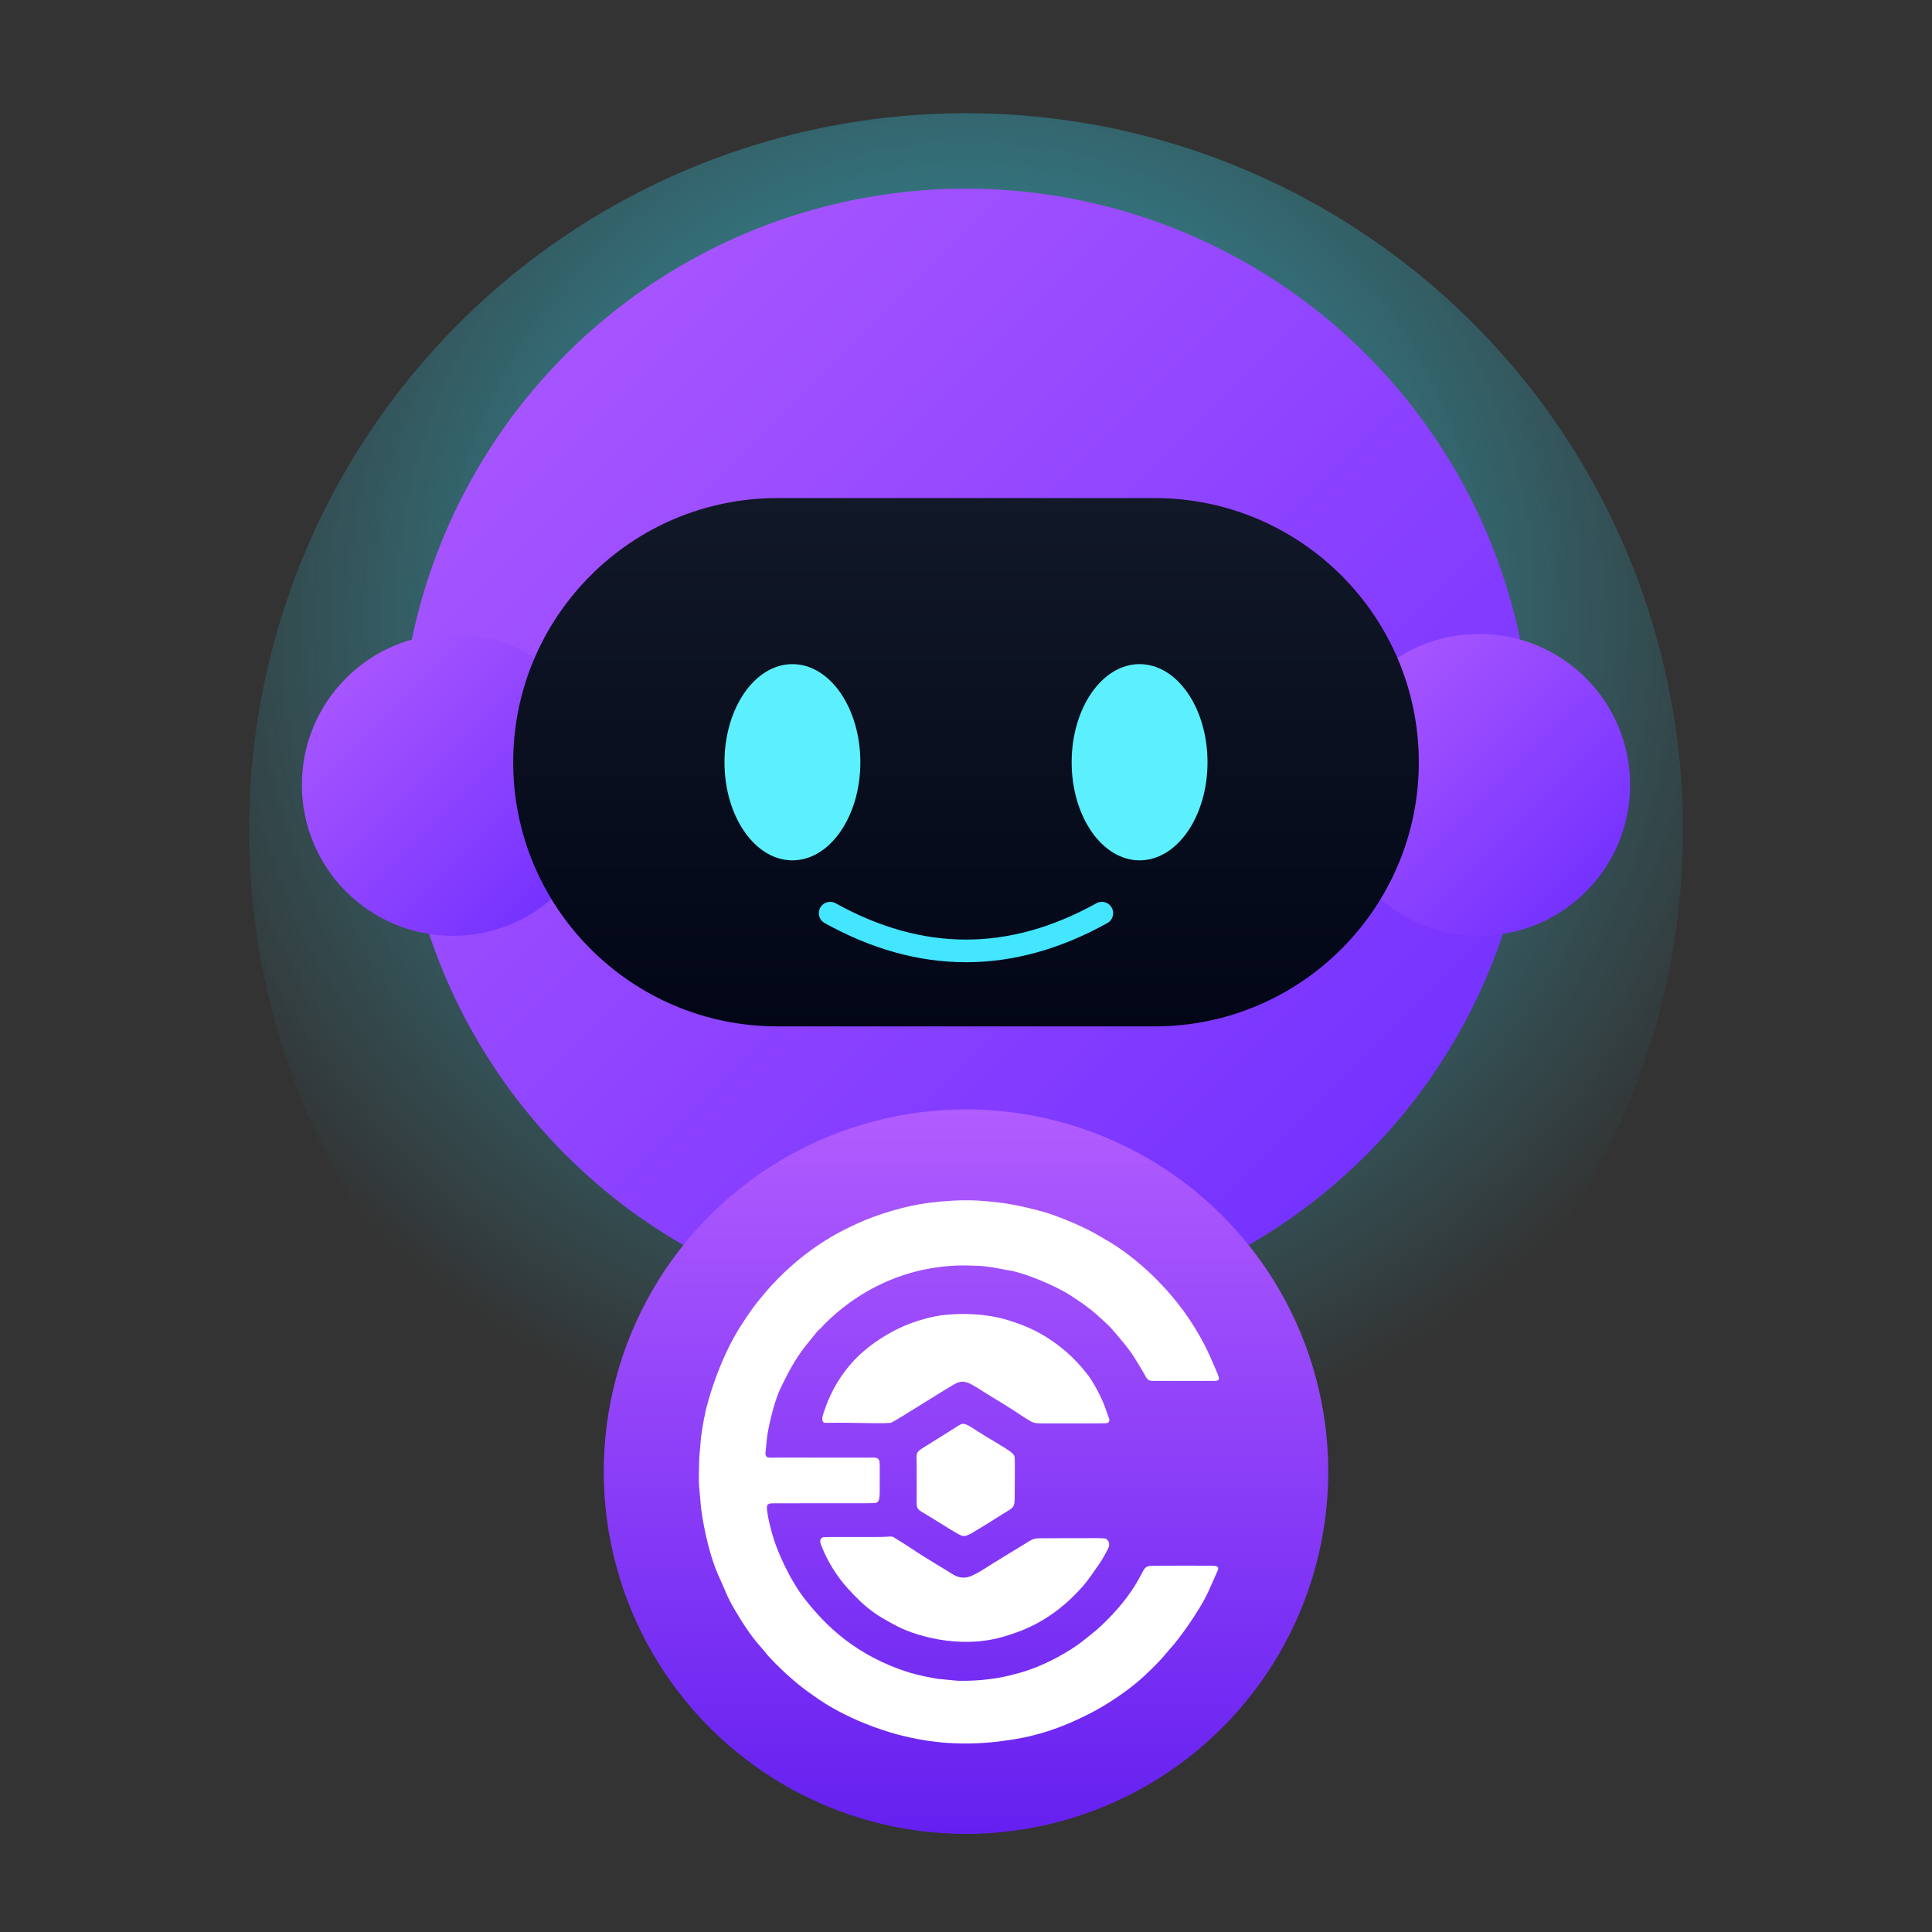 <?xml version="1.0" encoding="UTF-8" standalone="no"?>
<!DOCTYPE svg PUBLIC "-//W3C//DTD SVG 1.1//EN" "http://www.w3.org/Graphics/SVG/1.1/DTD/svg11.dtd">
<svg width="100%" height="100%" viewBox="0 0 512 512" version="1.1" xmlns="http://www.w3.org/2000/svg" xmlns:xlink="http://www.w3.org/1999/xlink" xml:space="preserve" xmlns:serif="http://www.serif.com/" style="fill-rule:evenodd;clip-rule:evenodd;stroke-linecap:round;">
    <rect x="0" y="0" width="512" height="512" fill="#333333" stroke="none"/>
    <circle cx="256" cy="220" r="190" style="fill:url(#_Radial1);"/>
    <g transform="matrix(1,0,0,1,0,20)">
        <circle cx="256" cy="180" r="150" style="fill:url(#_Linear2);"/>
        <circle cx="120" cy="188" r="40" style="fill:url(#_Linear3);"/>
        <circle cx="392" cy="188" r="40" style="fill:url(#_Linear4);"/>
        <path d="M376,182C376,220.634 344.634,252 306,252L206,252C167.366,252 136,220.634 136,182C136,143.366 167.366,112 206,112L306,112C344.634,112 376,143.366 376,182Z" style="fill:url(#_Linear5);"/>
        <ellipse cx="210" cy="182" rx="18" ry="26" style="fill:rgb(92,240,255);"/>
        <ellipse cx="302" cy="182" rx="18" ry="26" style="fill:rgb(92,240,255);"/>
        <path d="M220,222C244,235.333 268,235.333 292,222" style="fill:none;fill-rule:nonzero;stroke:rgb(68,229,255);stroke-width:6px;"/>
    </g>
    <g transform="matrix(1,0,0,1,0,90)">
        <circle cx="256" cy="300" r="96" style="fill:url(#_Linear6);"/>
        <g transform="matrix(0.536,0,0,0.536,97.76,179.067)">
            <path d="M164.122,242.536C163.742,237.809 163.654,236.974 163.603,236.491C162.923,230.014 163.166,230.014 163.224,223.496C163.286,216.454 163.657,216.493 164.129,209.456C164.211,208.23 165.522,200.109 165.673,199.538C166.328,197.062 166.106,197.032 166.742,194.564C172.527,172.089 181.362,157.707 181.481,157.489C183.483,153.808 189.771,144.464 192.389,141.404C196.557,136.533 196.424,136.44 198.84,133.808C217.729,113.235 236.067,105.499 241.668,102.86C250.67,98.619 265.554,94.119 276.539,92.756C295.094,90.455 303.473,91.765 309.516,92.335C319.35,93.262 332.929,96.741 338.415,98.748C354.458,104.62 360.464,108.761 364.706,111.167C376.636,117.935 403.03,137.85 417.185,171.622C420.216,178.853 421.613,180.539 418.533,180.752C417.462,180.826 387.897,180.785 387.49,180.772C384.55,180.677 384.457,179.055 382.794,176.344C377.545,167.783 378.021,167.422 367.115,154.844C365.368,152.83 358.218,146.517 357.268,145.795C352.406,142.097 352.412,142.115 347.324,138.765C339.535,133.637 324.869,127.709 317.541,126.307C304.036,123.722 303.212,123.906 298.493,123.785C294.02,123.671 259.664,121.052 228.55,149.555C224.26,153.485 224.529,153.754 222.508,155.508C221.904,156.032 221.701,156.208 216.12,163.196C210.187,170.626 206.627,178.121 203.869,183.675C199.749,191.975 197.03,206.32 196.756,209.525C196.208,215.957 196.044,215.936 196.054,216.497C196.106,219.316 197.912,218.648 202.501,218.657C245.756,218.746 245.741,218.638 249.501,218.666C252.437,218.688 252.613,219.979 252.573,223.499C252.441,235.303 253.005,239.184 251.567,240.571C250.485,241.617 250.202,241.109 209.499,241.268C198.211,241.312 197.897,241.006 197.019,242.205C195.925,243.698 199.048,256.129 201.093,261.638C201.98,264.028 207.347,278.487 216.327,289.628C225.733,301.297 240.384,316.653 267.623,325.076C270.949,326.105 279.505,327.91 281.548,328.102C290.714,328.962 290.708,329.012 291.508,329.026C307.675,329.308 318.317,325.983 318.595,325.92C333.906,322.431 348.511,312.998 352.61,309.643C356.916,306.118 359.694,304.449 366.465,297.467C375.741,287.901 380.103,279.664 380.277,279.371C383.579,273.813 382.973,272.229 387.495,272.185C389.897,272.162 404.204,272.023 417.523,272.165C421.037,272.203 419.815,274.298 419.275,275.404C418.936,276.097 415.947,282.929 415.66,283.585C410.502,295.375 398.992,309.973 397.567,311.558C394.582,314.879 392.757,317.237 391.536,318.534C384.527,325.98 379.765,329.818 378.661,330.707C366.671,340.367 356.094,345.37 355.572,345.638C334.717,356.313 319.588,357.86 314.515,358.621C312.294,358.954 300.577,360.71 286.474,359.778C271.718,358.802 259.762,355.159 257.509,354.473C233.556,347.174 220.475,336.783 219.219,335.934C207.346,327.908 197.087,316.423 196.443,315.55C193.974,312.201 190.534,309.604 183.62,298.426C176.519,286.946 177.238,286.573 173.135,277.662C167.399,265.202 164.621,247.547 164.122,242.536Z" style="fill:white;"/>
        </g>
        <g transform="matrix(0.536,0,0,0.536,97.76,179.067)">
            <path d="M284.467,148.165C299.086,146.654 308.908,149.047 310.527,149.325C314.201,149.956 323.484,152.906 329.691,156.122C345.214,164.167 352.993,174.836 354.458,176.535C358.073,180.727 362.442,189.447 363.823,193.38C365.978,199.518 366.048,199.491 366.069,199.608C366.106,199.813 366.409,201.514 364.529,201.698C363.378,201.811 335.983,201.763 333.5,201.759C328.777,201.75 328.674,201.702 324.671,199.203C321.657,197.321 321.732,197.248 321.218,196.917C320.584,196.511 313.865,192.198 313.28,191.854C298.145,182.97 295.808,179.555 290.631,181.8C287.784,183.035 260.919,200.264 258.431,201.322C256.489,202.147 240.528,201.251 226.5,201.485C225.629,201.499 222.966,202.078 224.795,196.591C227.32,189.013 231.286,179.894 239.761,170.745C248.4,161.419 259.761,155.871 261.706,154.921C270.439,150.656 280.001,148.596 284.467,148.165Z" style="fill:white;"/>
        </g>
        <g transform="matrix(0.536,0,0,0.536,97.76,179.067)">
            <path d="M300.672,275.798C301.649,275.253 301.666,275.32 302.618,274.712C310.442,269.718 324.141,261.456 324.374,261.305C328.904,258.375 329.096,258.552 334.5,258.549C362.972,258.532 363.815,258.276 364.791,259.072C367.243,261.074 365.35,263.963 364.937,264.746C364.656,265.28 362.578,269.224 361.107,271.248C358.501,274.832 356.259,278.575 352.665,282.641C337.252,300.075 321.787,304.672 315.556,306.685C291.094,314.587 267.323,305.27 261.616,302.274C251.038,296.721 246.327,293.867 236.723,283.296C235.351,281.786 227.971,273.664 223.452,261.516C223.355,261.255 222.459,258.847 224.362,258.156C225.16,257.867 225.189,257.925 252.504,257.921C257.768,257.92 257.825,257.36 259.31,257.95C259.567,258.052 266.551,262.479 267.672,263.24C275.428,268.505 285.005,274.01 288.622,276.319C294.156,279.852 298.442,276.945 300.672,275.798Z" style="fill:white;"/>
        </g>
        <g transform="matrix(0.536,0,0,0.536,97.76,179.067)">
            <path d="M270.837,237.498C270.835,232.165 270.833,226.832 270.831,221.498C270.823,217.077 270.051,216.298 273.806,213.963C290.269,203.724 290.217,203.647 291.651,202.761C294.264,201.146 295.273,202.074 300.571,205.389C304.461,207.822 304.441,207.841 304.783,208.046C317.502,215.692 318.938,216.435 319.283,218.536C319.5,219.861 319.296,238.795 319.282,239.496C319.206,243.352 318.161,243.616 314.669,245.785C306.21,251.037 306.258,251.083 305.515,251.525C298.68,255.596 295.857,257.823 293.521,257.397C291.759,257.075 283.488,251.682 279.61,249.309C279.119,249.009 273.857,245.789 273.461,245.561C270.292,243.735 270.835,242.565 270.837,237.498Z" style="fill:white;"/>
        </g>
    </g>
    <defs>
        <radialGradient id="_Radial1" cx="0" cy="0" r="1" gradientUnits="userSpaceOnUse" gradientTransform="matrix(228,0,0,228,256,163)"><stop offset="0" style="stop-color:rgb(53,227,255);stop-opacity:0.7"/><stop offset="1" style="stop-color:rgb(53,227,255);stop-opacity:0"/></radialGradient>
        <linearGradient id="_Linear2" x1="0" y1="0" x2="1" y2="0" gradientUnits="userSpaceOnUse" gradientTransform="matrix(300,300,-300,300,106,30)"><stop offset="0" style="stop-color:rgb(177,92,255);stop-opacity:1"/><stop offset="1" style="stop-color:rgb(107,43,255);stop-opacity:1"/></linearGradient>
        <linearGradient id="_Linear3" x1="0" y1="0" x2="1" y2="0" gradientUnits="userSpaceOnUse" gradientTransform="matrix(80,80,-80,80,80,148)"><stop offset="0" style="stop-color:rgb(177,92,255);stop-opacity:1"/><stop offset="1" style="stop-color:rgb(107,43,255);stop-opacity:1"/></linearGradient>
        <linearGradient id="_Linear4" x1="0" y1="0" x2="1" y2="0" gradientUnits="userSpaceOnUse" gradientTransform="matrix(80,80,-80,80,352,148)"><stop offset="0" style="stop-color:rgb(177,92,255);stop-opacity:1"/><stop offset="1" style="stop-color:rgb(107,43,255);stop-opacity:1"/></linearGradient>
        <linearGradient id="_Linear5" x1="0" y1="0" x2="1" y2="0" gradientUnits="userSpaceOnUse" gradientTransform="matrix(0,140,-140,0,136,112)"><stop offset="0" style="stop-color:rgb(17,24,39);stop-opacity:1"/><stop offset="1" style="stop-color:rgb(2,6,23);stop-opacity:1"/></linearGradient>
        <linearGradient id="_Linear6" x1="0" y1="0" x2="1" y2="0" gradientUnits="userSpaceOnUse" gradientTransform="matrix(0,192,-192,0,160,204)"><stop offset="0" style="stop-color:rgb(177,92,255);stop-opacity:1"/><stop offset="1" style="stop-color:rgb(101,32,240);stop-opacity:1"/></linearGradient>
    </defs>
</svg>
